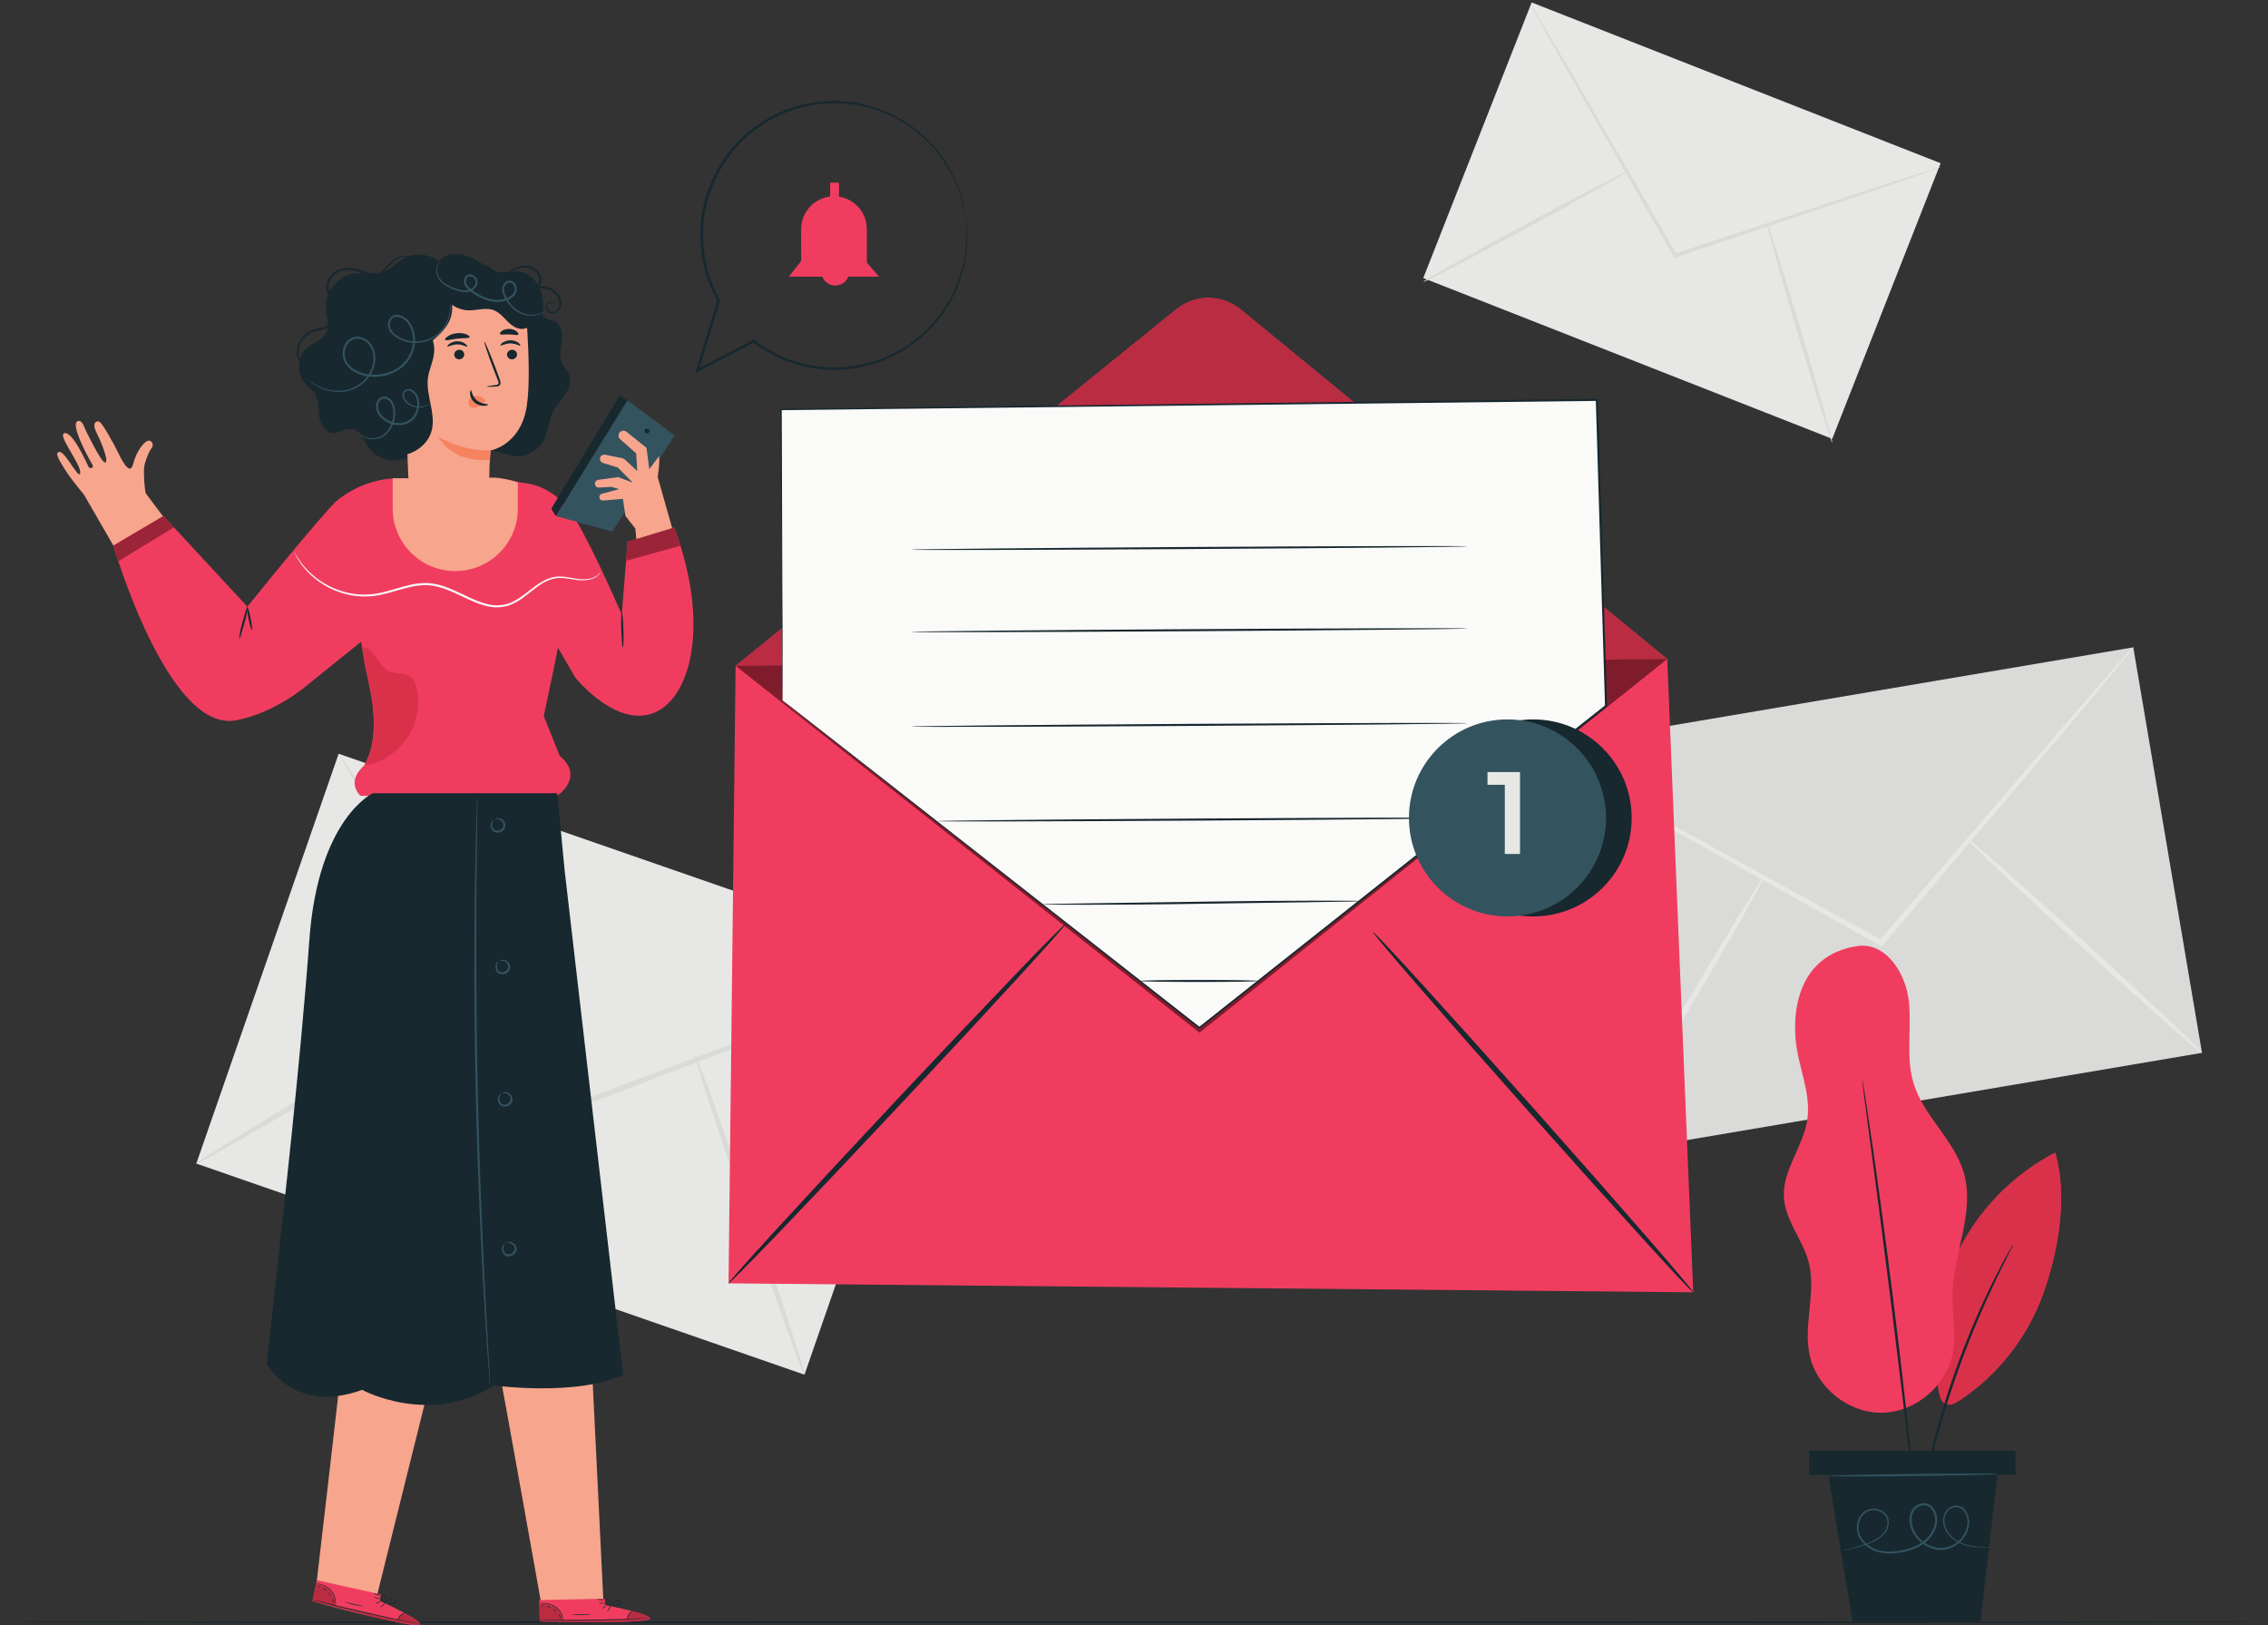 <svg width="829" height="594" viewBox="0 0 829 594" fill="none" xmlns="http://www.w3.org/2000/svg">
<rect x="0" y="0" width="829" height="594" fill="#333333" stroke="none"/>
<g clip-path="url(#clip0)">
<path d="M294.05 502.411L71.757 425.254L123.782 275.475L346.075 352.633L294.05 502.411Z" fill="#E7E8E5"/>
<path d="M346.075 352.633C346.101 352.701 345.15 353.136 343.313 353.906C341.278 354.733 338.594 355.821 335.242 357.179C327.978 360.02 317.836 363.988 305.387 368.859C279.899 378.607 245.01 391.951 206.368 406.731L205.553 407.043L205.086 406.302C204.729 405.738 204.342 405.126 203.955 404.513C181.72 369.053 161.599 336.962 146.888 313.5C139.764 301.949 133.958 292.534 129.801 285.791C127.908 282.636 126.394 280.112 125.247 278.2C124.226 276.452 123.72 275.514 123.782 275.475C123.844 275.436 124.472 276.296 125.611 277.97C126.844 279.828 128.471 282.281 130.504 285.348C134.8 292.001 140.802 301.294 148.165 312.697C163.013 336.071 183.321 368.043 205.763 403.373C206.15 403.986 206.535 404.598 206.892 405.162L205.611 404.733C244.34 390.186 279.307 377.052 304.854 367.454C317.404 362.848 327.629 359.095 334.948 356.408C338.36 355.204 341.091 354.239 343.162 353.507C345.047 352.868 346.049 352.563 346.075 352.633Z" fill="#DADBD8"/>
<path d="M71.756 425.254C71.455 424.746 95.303 410.017 125.015 392.359C154.738 374.696 179.069 360.791 179.371 361.299C179.671 361.804 155.83 376.531 126.107 394.194C96.395 411.854 72.058 425.761 71.756 425.254Z" fill="#DADBD8"/>
<path d="M253.912 385.073C254.47 384.881 263.908 410.996 274.991 443.392C286.076 475.801 294.609 502.22 294.05 502.411C293.491 502.601 284.055 476.492 272.969 444.084C261.888 411.688 253.354 385.263 253.912 385.073Z" fill="#DADBD8"/>
<path d="M804.876 384.785L584.919 422.04L559.796 273.835L779.755 236.581L804.876 384.785Z" fill="#DADBD8"/>
<path d="M779.756 236.579C779.809 236.626 779.217 237.424 778.042 238.9C776.727 240.515 774.994 242.642 772.827 245.302C768.089 250.974 761.47 258.897 753.346 268.623C736.612 288.348 713.708 315.35 688.338 345.256L687.802 345.888L687.076 345.486C686.523 345.178 685.921 344.847 685.322 344.513C650.658 325.183 619.29 307.691 596.354 294.902C585.162 288.549 576.039 283.372 569.508 279.665C566.496 277.905 564.085 276.498 562.259 275.432C560.613 274.445 559.764 273.898 559.797 273.835C559.832 273.776 560.746 274.203 562.457 275.075C564.329 276.058 566.801 277.355 569.889 278.976C576.498 282.545 585.727 287.531 597.05 293.651C620.057 306.305 651.527 323.614 686.302 342.742C686.903 343.076 687.503 343.408 688.058 343.715L686.797 343.943C712.345 314.189 735.412 287.325 752.263 267.699C760.59 258.147 767.374 250.366 772.233 244.794C774.518 242.237 776.347 240.19 777.733 238.637C779.009 237.245 779.704 236.536 779.756 236.579Z" fill="#E7E8E5"/>
<path d="M584.92 422.042C584.437 421.757 597.535 398.642 614.168 370.414C630.808 342.178 644.684 319.526 645.166 319.81C645.647 320.094 632.554 343.206 615.913 371.442C599.279 399.668 585.402 422.326 584.92 422.042Z" fill="#E7E8E5"/>
<path d="M717.966 305.573C718.343 305.16 738.105 322.559 762.101 344.43C786.106 366.307 805.252 384.373 804.876 384.786C804.499 385.198 784.741 367.804 760.737 345.926C736.741 324.056 717.588 305.986 717.966 305.573Z" fill="#E7E8E5"/>
<path d="M669.721 160.376L520.232 101.617L559.853 0.894L709.34 59.654L669.721 160.376Z" fill="#E7E8E5"/>
<path d="M709.34 61.052C709.358 61.1 708.696 61.371 707.422 61.846C706.011 62.352 704.15 63.021 701.826 63.855C696.794 65.591 689.768 68.019 681.14 70.997C663.486 76.943 639.323 85.081 612.558 94.097L611.993 94.286L611.694 93.768C611.468 93.373 611.221 92.945 610.974 92.517C596.786 67.718 583.95 45.277 574.563 28.867C570.023 20.791 566.324 14.209 563.675 9.495C562.47 7.292 561.508 5.528 560.777 4.192C560.129 2.971 559.81 2.318 559.853 2.292C559.898 2.268 560.302 2.873 561.033 4.045C561.822 5.346 562.863 7.065 564.165 9.211C566.913 13.868 570.749 20.373 575.457 28.352C584.938 44.705 597.907 67.073 612.237 91.789C612.484 92.218 612.731 92.647 612.957 93.041L612.097 92.713C638.914 83.859 663.127 75.865 680.815 70.025C689.504 67.229 696.579 64.952 701.647 63.321C704.009 62.593 705.897 62.012 707.331 61.569C708.633 61.184 709.325 61.005 709.34 61.052Z" fill="#DADBD8"/>
<path d="M520.232 103.016C520.04 102.663 536.714 93.275 557.466 82.049C578.227 70.823 595.208 62.009 595.398 62.364C595.589 62.718 578.921 72.104 558.16 83.332C537.407 94.556 520.424 103.37 520.232 103.016Z" fill="#DADBD8"/>
<path d="M645.584 80.635C645.971 80.521 651.687 98.593 658.351 120.997C665.018 143.407 670.106 161.66 669.722 161.776C669.335 161.89 663.619 143.822 656.953 121.411C650.289 99.008 645.197 80.75 645.584 80.635Z" fill="#DADBD8"/>
<path d="M828.095 592.844C828.095 593.052 642.844 593.221 414.376 593.221C185.831 593.221 0.618 593.052 0.618 592.844C0.618 592.636 185.831 592.467 414.376 592.467C642.844 592.467 828.095 592.636 828.095 592.844Z" fill="#17282F"/>
<path d="M41.444 199.4L62.114 192.081L53.244 180.24C53.093 179.463 52.628 176.729 52.608 172.314C52.603 170.949 52.842 169.593 53.293 168.303C53.841 166.742 54.653 164.695 55.447 163.712C56.428 162.497 55.42 160.721 54.048 161.086C52.676 161.449 49.892 164.734 48.66 169.611C47.429 174.489 44.087 167.312 42.823 164.72C41.558 162.126 37.269 154.287 36.164 154.044C34.543 153.688 33.862 155.359 35.186 157.919C36.525 160.511 39.936 168.436 38.534 169.038C37.153 169.631 30.895 156.342 30.895 156.342C30.895 156.342 30.018 153.285 28.375 153.926C25.41 155.082 33.103 168.72 33.866 169.999C34.398 170.889 32.898 171.597 32.379 170.612C31.843 169.596 26.446 157.211 23.416 158.36C21.092 159.241 29.639 169.635 29.331 172.828C29.164 174.554 27.516 171.913 25.692 169.273C24.143 167.032 22.468 164.79 21.465 165.219C20.651 165.565 20.092 165.938 24.151 172.23C25.523 174.359 27.986 177.493 30.664 180.732H30.662L41.444 199.4Z" fill="#F8A58D"/>
<path d="M227.261 224.638C227.261 224.638 217.077 200.844 210.038 189.287C203.414 178.409 194.639 176.641 189.964 176.312C186.43 175.278 184.008 175.094 184.008 175.094L145.76 174.769C145.76 174.769 133.883 174.145 122.935 183.134C121.171 184.583 107.951 199.904 90.419 221.729L59.737 188.587L41.444 199.4C41.444 199.4 61.312 267.969 86.242 263.26C101.012 260.47 112.563 250.189 112.563 250.189L131.974 234.549L132.424 237.141C132.817 240.303 133.801 245.41 134.543 248.509C136.89 258.302 138.195 271.206 133.154 279.754C133.154 279.754 126.236 285.042 131.738 290.861H203.7C203.7 290.861 213.894 283.954 204.588 276.269L198.755 261.672L202.525 243.865L203.937 236.734L210.266 247.585C210.266 247.585 222.805 263.354 235.839 261.415C251.51 259.083 260.593 230.55 246.447 192.826L229.41 198.007L227.261 224.638Z" fill="#F03D5F"/>
<path d="M63.57 192.728L59.736 188.587L63.571 192.728" fill="#8C8F8F"/>
<path d="M43.252 205.122L41.444 199.4L59.737 188.587L63.571 192.728L43.252 205.122Z" fill="#9C2438"/>
<path d="M133.633 278.894L133.616 278.888C134.264 277.618 134.819 276.275 135.261 274.846C135.27 274.82 135.279 274.794 135.287 274.768C134.857 276.215 134.311 277.6 133.633 278.894Z" fill="#C3C5C2"/>
<path d="M133.153 279.754C133.312 279.47 133.466 279.181 133.616 278.888L133.632 278.894C133.479 279.186 133.32 279.471 133.153 279.754Z" fill="#B1B3B1"/>
<path d="M135.861 255.191C135.857 255.171 135.854 255.15 135.85 255.13C135.59 253.739 135.249 251.921 134.88 249.971C135.251 251.646 135.586 253.398 135.861 255.191Z" fill="#C3C5C2"/>
<path d="M133.153 279.754C133.32 279.471 133.479 279.186 133.632 278.894C134.31 277.599 134.856 276.215 135.287 274.768C137.235 268.855 136.908 260.856 135.86 255.191C135.586 253.399 135.251 251.646 134.88 249.971C133.752 243.995 132.378 236.774 132.378 236.774C132.646 236.657 132.912 236.605 133.174 236.605C134.87 236.605 136.427 238.825 137.583 240.322C138.917 242.049 139.949 244.158 141.875 245.185C144.24 246.444 147.336 245.712 149.606 247.134C151.465 248.298 152.256 250.597 152.607 252.763C153.6 258.907 152.014 265.426 148.306 270.427C144.6 275.426 139.322 278.917 133.153 279.754Z" fill="#DA314B"/>
<path d="M87.532 233.439C87.305 233.404 87.669 230.685 88.598 227.48C89.525 224.282 90.217 221.697 90.42 221.729C90.645 221.762 90.282 224.481 89.352 227.688C88.426 230.886 87.733 233.469 87.532 233.439Z" fill="#17282F"/>
<path d="M92.081 230.271C91.87 230.315 91.312 228.433 90.836 226.07C90.36 223.706 90.146 221.756 90.357 221.715C90.569 221.671 91.127 223.552 91.603 225.916C92.079 228.278 92.293 230.229 92.081 230.271Z" fill="#17282F"/>
<path d="M229.323 146.264L203.197 188.587L223.759 194.304L246.567 159.142L229.323 146.264Z" fill="#33535F"/>
<path d="M227.691 182.32L228.584 188.507L232.228 193.195L232.595 197.039L245.703 193.053L240.406 174.357C240.406 174.357 241.256 168.914 240.917 166.703L237.316 171.485L236.323 163.692L228.932 157.753C228.131 157.156 226.995 157.331 226.409 158.142C225.89 158.857 225.974 159.845 226.605 160.465L232.534 165.692L232.918 172.146L228.631 168.155C228.208 167.762 227.685 167.494 227.118 167.38L221.158 166.189C220.257 166.009 219.398 166.644 219.306 167.557C219.232 168.293 219.688 168.979 220.396 169.197L225.815 170.863L231.303 176.398L225.942 174.357L218.652 175.376C217.954 175.474 217.435 176.072 217.435 176.776C217.435 177.587 218.116 178.231 218.926 178.186L223.56 177.929L226.283 178.779L220.012 180.439C219.434 180.592 219.041 181.129 219.072 181.725C219.106 182.439 219.727 182.982 220.44 182.923L227.691 182.32Z" fill="#F8A58D"/>
<path d="M228.851 204.939L229.41 198.007L232.596 197.037V197.039L245.704 193.053L246.447 192.826L248.728 199.459L228.851 204.939Z" fill="#9C2438"/>
<path d="M232.596 197.039V197.037L245.703 193.053L232.596 197.039Z" fill="#996152"/>
<path d="M203.198 188.587C203.198 188.587 201.442 186.202 201.578 185.798C201.714 185.391 226.443 144.706 226.443 144.706L229.323 146.264L203.198 188.587Z" fill="#17282F"/>
<path d="M235.866 156.901C236.307 156.459 237.197 156.684 237.374 157.283C237.553 157.88 236.931 158.554 236.32 158.427C235.71 158.299 235.412 157.432 235.815 156.955" fill="#17282F"/>
<path d="M219.503 209.124C219.503 209.124 219.336 209.541 218.748 210.14C218.168 210.735 217.091 211.448 215.534 211.81C213.988 212.204 211.996 212.181 209.797 211.805C207.607 211.498 205.08 210.866 202.395 211.473C199.705 212.062 197.131 213.784 194.576 215.825C191.994 217.808 189.27 220.255 185.597 221.411C183.768 221.929 181.792 222.104 179.818 221.865C177.849 221.603 175.92 220.997 174.027 220.258C170.24 218.77 166.607 216.679 162.631 215.234C160.641 214.522 158.611 214.037 156.58 213.891C154.546 213.764 152.526 213.992 150.576 214.397C146.666 215.206 143.002 216.568 139.344 217.342C131.964 219 124.986 217.301 120.039 214.673C115.013 212.031 111.815 208.586 109.991 206.046C108.181 203.462 107.587 201.81 107.587 201.81C107.68 201.759 108.371 203.367 110.236 205.865C112.114 208.322 115.326 211.65 120.292 214.181C125.188 216.701 132.003 218.293 139.19 216.639C142.779 215.861 146.432 214.484 150.422 213.647C152.41 213.227 154.502 212.985 156.628 213.114C158.751 213.263 160.861 213.768 162.895 214.498C166.959 215.978 170.596 218.079 174.309 219.545C176.164 220.276 178.034 220.866 179.913 221.124C181.796 221.359 183.657 221.199 185.391 220.72C188.862 219.656 191.57 217.29 194.179 215.312C196.76 213.288 199.44 211.517 202.278 210.932C205.135 210.333 207.704 211.035 209.868 211.372C212.046 211.787 213.954 211.849 215.468 211.514C216.985 211.207 218.041 210.566 218.64 210.025C219.245 209.48 219.467 209.098 219.503 209.124Z" fill="#FAFAF9"/>
<path d="M227.68 236.614C227.463 236.621 227.199 233.755 227.089 230.214C226.98 226.671 227.065 223.796 227.28 223.789C227.497 223.781 227.761 226.648 227.872 230.189C227.982 233.731 227.896 236.608 227.68 236.614Z" fill="#17282F"/>
<path d="M182.646 501.973C183.28 504.477 198.003 587.015 198.003 587.015L220.56 585.328L216.438 501.048L182.646 501.973Z" fill="#F8A58D"/>
<path d="M221.246 586.637L221.175 584.264L197.136 584.763L197.28 592.587L198.766 592.647C205.377 592.866 232.4 593.317 236.786 591.991C241.677 590.51 221.246 586.637 221.246 586.637Z" fill="#F03D5F"/>
<path d="M197.162 586.212L197.159 586.053L197.162 586.212Z" fill="#A7A9A8"/>
<path d="M197.296 592.27L197.162 586.212L197.159 586.054C197.413 586.029 197.667 586.018 197.92 586.018C199.672 586.018 201.367 586.58 202.789 587.565C204.344 588.642 205.464 590.246 205.896 592.001L197.306 592.089L197.296 592.27Z" fill="#BA2C42"/>
<path d="M212.739 592.954C206.922 592.954 201.269 592.84 197.278 592.587L198.764 592.647C201.84 592.748 209.338 592.9 216.916 592.9C218.048 592.9 219.181 592.897 220.301 592.89C217.833 592.932 215.271 592.954 212.739 592.954Z" fill="#0F191D"/>
<path d="M236.578 592.049C236.652 592.03 236.721 592.011 236.786 591.991C237.466 591.784 237.657 591.534 237.48 591.251C237.628 591.424 237.662 591.59 237.543 591.743C237.459 591.851 237.124 591.954 236.578 592.049ZM232.963 589.331C232.41 589.171 231.83 589.014 231.235 588.858C231.236 588.858 231.236 588.858 231.236 588.858C231.236 588.858 231.981 589.042 232.963 589.331Z" fill="#A7A9A8"/>
<path d="M216.916 592.9C209.338 592.9 201.84 592.748 198.764 592.648L197.278 592.587L197.294 592.27L205.951 592.251C205.933 592.167 205.915 592.085 205.894 592.001L229.183 591.761C229.183 591.761 229.841 588.94 231.233 588.858C231.828 589.014 232.408 589.171 232.961 589.331C234.603 589.812 236.903 590.58 237.479 591.251C237.655 591.534 237.464 591.784 236.784 591.991C236.719 592.011 236.65 592.03 236.576 592.049C234.171 592.47 227.651 592.768 220.301 592.89C219.181 592.897 218.048 592.9 216.916 592.9Z" fill="#BA2C42"/>
<path d="M197.296 592.27L197.306 592.089L205.896 592.001C205.916 592.085 205.935 592.167 205.952 592.251L197.296 592.27Z" fill="#7A1A2B"/>
<path d="M196.93 592.083C196.928 592.092 197.071 592.104 197.343 592.117C197.698 592.131 198.086 592.145 198.525 592.161C199.707 592.188 201.163 592.219 202.878 592.256C206.555 592.313 211.635 592.327 217.246 592.229C222.856 592.131 227.934 591.938 231.605 591.753C233.317 591.657 234.77 591.574 235.951 591.506C236.388 591.474 236.776 591.446 237.132 591.421C237.402 591.398 237.542 591.381 237.542 591.371C237.54 591.363 237.399 591.362 237.129 591.366C236.774 591.376 236.384 591.388 235.945 591.402C234.762 591.446 233.31 591.499 231.595 591.562C227.924 591.698 222.849 591.86 217.24 591.961C211.633 592.057 206.555 592.073 202.879 592.066C201.164 592.062 199.71 592.059 198.526 592.056C198.088 592.059 197.698 592.06 197.343 592.063C197.073 592.068 196.93 592.075 196.93 592.083Z" fill="#17282F"/>
<path d="M229.186 592.106C229.274 592.116 229.32 591.15 229.954 590.164C230.571 589.165 231.454 588.657 231.404 588.588C231.385 588.521 230.369 588.96 229.704 590.027C229.029 591.086 229.114 592.125 229.186 592.106Z" fill="#17282F"/>
<path d="M222.049 588.905C222.118 588.944 222.447 588.556 222.785 588.04C223.122 587.521 223.34 587.071 223.272 587.032C223.204 586.993 222.875 587.382 222.537 587.9C222.199 588.418 221.98 588.868 222.049 588.905Z" fill="#17282F"/>
<path d="M220.091 587.991C220.146 588.044 220.518 587.803 220.922 587.451C221.327 587.1 221.611 586.769 221.556 586.717C221.501 586.661 221.129 586.903 220.725 587.255C220.32 587.606 220.036 587.936 220.091 587.991Z" fill="#17282F"/>
<path d="M218.818 585.912C218.818 585.987 219.379 586.044 220.07 586.038C220.761 586.032 221.32 585.967 221.318 585.893C221.318 585.818 220.758 585.764 220.067 585.768C219.377 585.774 218.818 585.838 218.818 585.912Z" fill="#17282F"/>
<path d="M218.365 584.441C218.339 584.507 218.954 584.752 219.766 584.791C220.579 584.834 221.219 584.655 221.2 584.586C221.186 584.511 220.553 584.565 219.782 584.521C219.01 584.485 218.388 584.365 218.365 584.441Z" fill="#17282F"/>
<path d="M222.818 586.951C222.816 586.98 223.407 587.038 224.354 586.915C224.828 586.853 225.385 586.739 225.984 586.55C226.281 586.443 226.593 586.366 226.914 586.173C227.064 586.077 227.23 585.941 227.285 585.722C227.343 585.506 227.214 585.269 227.038 585.155C225.552 584.473 224.097 585.269 223.569 585.984C223.276 586.351 223.146 586.704 223.088 586.948C223.032 587.194 223.039 587.333 223.056 587.335C223.111 587.353 223.148 586.771 223.729 586.103C224.016 585.776 224.455 585.455 225.025 585.286C225.565 585.126 226.338 585.071 226.862 585.368C227.109 585.532 227.021 585.8 226.752 585.957C226.502 586.113 226.176 586.209 225.894 586.315C225.317 586.511 224.777 586.642 224.319 586.727C223.403 586.895 222.816 586.908 222.818 586.951Z" fill="#17282F"/>
<path d="M223.218 587.015C223.241 587.031 223.459 586.661 223.374 586.019C223.329 585.704 223.196 585.332 222.93 584.983C222.652 584.671 222.292 584.24 221.634 584.277C221.279 584.326 221.113 584.706 221.173 584.946C221.208 585.195 221.334 585.408 221.449 585.58C221.686 585.933 221.952 586.217 222.196 586.432C222.688 586.861 223.072 587.021 223.089 586.993C223.115 586.959 222.776 586.742 222.341 586.299C222.126 586.077 221.891 585.792 221.679 585.452C221.461 585.155 221.305 584.615 221.689 584.543C222.073 584.501 222.474 584.85 222.715 585.13C222.964 585.434 223.107 585.766 223.172 586.052C223.301 586.631 223.167 587.005 223.218 587.015Z" fill="#17282F"/>
<path d="M197.282 585.989C197.288 586.038 197.966 585.915 199.05 586.015C200.124 586.106 201.623 586.487 202.941 587.421C204.258 588.359 205.046 589.604 205.423 590.544C205.808 591.49 205.859 592.131 205.912 592.124C205.93 592.122 205.935 591.962 205.904 591.673C205.872 591.387 205.788 590.974 205.615 590.479C205.28 589.499 204.49 588.184 203.117 587.207C201.743 586.233 200.172 585.867 199.065 585.825C198.508 585.797 198.057 585.833 197.75 585.879C197.443 585.925 197.279 585.972 197.282 585.989Z" fill="#17282F"/>
<path d="M208.915 590.027C208.905 590.098 210.47 590.305 212.415 590.285C214.361 590.269 215.92 590.031 215.91 589.961C215.9 589.882 214.339 589.999 212.412 590.015C210.486 590.037 208.922 589.949 208.915 590.027Z" fill="#17282F"/>
<path d="M204.225 590.106C204.168 590.161 204.36 590.411 204.527 590.742C204.699 591.069 204.787 591.366 204.869 591.359C204.947 591.358 204.985 591.005 204.788 590.626C204.593 590.243 204.274 590.05 204.225 590.106Z" fill="#17282F"/>
<path d="M202.41 588.093C202.355 588.147 202.516 588.374 202.767 588.604C203.021 588.833 203.271 588.975 203.327 588.921C203.382 588.868 203.223 588.64 202.969 588.41C202.718 588.183 202.466 588.04 202.41 588.093Z" fill="#17282F"/>
<path d="M199.86 587.206C199.879 587.281 200.197 587.272 200.55 587.38C200.907 587.481 201.162 587.658 201.223 587.607C201.287 587.565 201.079 587.251 200.638 587.123C200.199 586.992 199.834 587.136 199.86 587.206Z" fill="#17282F"/>
<path d="M198.049 586.797C198.022 586.866 198.162 586.979 198.363 587.047C198.562 587.114 198.747 587.113 198.774 587.042C198.802 586.973 198.661 586.861 198.461 586.794C198.262 586.727 198.077 586.728 198.049 586.797Z" fill="#17282F"/>
<path d="M125.257 495.085C125.142 497.664 115.759 578.047 115.759 578.047L137.845 582.934L158.21 501.046L125.257 495.085Z" fill="#F8A58D"/>
<path d="M138.842 585.076L139.339 582.756L115.87 577.521L114.148 585.155L115.578 585.566C121.947 587.35 148.084 594.221 152.661 593.975C157.765 593.703 138.842 585.076 138.842 585.076Z" fill="#F03D5F"/>
<path d="M122.658 586.635L114.294 584.677L114.242 584.847L115.588 578.779C117.593 579.076 119.385 580.105 120.697 581.587C121.95 583.001 122.656 584.827 122.658 586.635Z" fill="#BA2C42"/>
<path d="M152.912 594C152.778 594 152.621 593.994 152.443 593.983C152.52 593.981 152.593 593.98 152.661 593.975C153.37 593.938 153.615 593.737 153.511 593.423C153.614 593.625 153.608 593.795 153.455 593.915C153.383 593.972 153.197 594 152.912 594ZM136.431 590.925C128.496 589.121 119.623 586.867 114.148 585.155L115.578 585.566C118.983 586.52 128.04 588.929 136.431 590.925ZM149.576 590.479C149.078 590.194 148.554 589.903 148.015 589.613C148.017 589.613 148.017 589.613 148.017 589.613C148.017 589.613 148.694 589.968 149.576 590.479Z" fill="#A7A9A8"/>
<path d="M152.443 593.982C150.003 593.818 143.6 592.555 136.431 590.925C128.04 588.928 118.983 586.519 115.578 585.566L114.148 585.155L114.241 584.847L114.24 584.85L122.653 586.89C122.656 586.805 122.657 586.72 122.657 586.635L145.333 591.945C145.333 591.945 146.527 589.595 147.826 589.595C147.89 589.595 147.952 589.601 148.015 589.613C148.554 589.903 149.078 590.194 149.576 590.479C151.056 591.336 153.112 592.632 153.511 593.423C153.615 593.737 153.37 593.938 152.661 593.975C152.593 593.98 152.52 593.981 152.443 593.982Z" fill="#BA2C42"/>
<path d="M122.653 586.891L114.24 584.85L114.241 584.847L114.293 584.677L122.657 586.635C122.657 586.72 122.656 586.805 122.653 586.891Z" fill="#7A1A2B"/>
<path d="M113.928 584.58C113.926 584.59 114.061 584.635 114.321 584.712C114.663 584.811 115.037 584.916 115.459 585.037C116.602 585.344 118.007 585.72 119.665 586.165C123.223 587.094 128.154 588.317 133.625 589.558C139.1 590.797 144.076 591.818 147.685 592.512C149.373 592.825 150.804 593.091 151.966 593.306C152.399 593.379 152.783 593.444 153.132 593.503C153.399 593.546 153.541 593.564 153.542 593.554C153.544 593.546 153.407 593.51 153.142 593.45C152.794 593.376 152.413 593.294 151.985 593.203C150.827 592.965 149.402 592.672 147.721 592.326C144.122 591.583 139.154 590.532 133.684 589.295C128.216 588.055 123.281 586.862 119.712 585.98C118.046 585.569 116.635 585.22 115.486 584.935C115.059 584.833 114.681 584.743 114.335 584.66C114.071 584.599 113.931 584.573 113.928 584.58Z" fill="#17282F"/>
<path d="M145.251 592.279C145.335 592.31 145.611 591.382 146.461 590.575C147.297 589.753 148.278 589.469 148.243 589.389C148.241 589.321 147.15 589.505 146.251 590.384C145.341 591.251 145.178 592.279 145.251 592.279Z" fill="#17282F"/>
<path d="M139.084 587.472C139.141 587.526 139.553 587.228 140.004 586.805C140.455 586.383 140.775 585.998 140.718 585.944C140.66 585.891 140.248 586.189 139.797 586.612C139.345 587.034 139.026 587.419 139.084 587.472Z" fill="#17282F"/>
<path d="M137.399 586.117C137.44 586.182 137.859 586.036 138.335 585.791C138.812 585.546 139.166 585.295 139.126 585.228C139.085 585.162 138.667 585.308 138.19 585.553C137.713 585.798 137.359 586.051 137.399 586.117Z" fill="#17282F"/>
<path d="M136.659 583.795C136.641 583.869 137.172 584.056 137.844 584.215C138.517 584.375 139.075 584.446 139.092 584.372C139.109 584.3 138.578 584.112 137.906 583.954C137.234 583.794 136.674 583.724 136.659 583.795Z" fill="#17282F"/>
<path d="M136.569 582.258C136.528 582.317 137.067 582.701 137.847 582.934C138.625 583.169 139.29 583.147 139.29 583.075C139.293 582.998 138.665 582.9 137.926 582.675C137.185 582.456 136.61 582.192 136.569 582.258Z" fill="#17282F"/>
<path d="M140.295 585.758C140.288 585.785 140.849 585.982 141.798 586.087C142.272 586.139 142.841 586.16 143.468 586.12C143.782 586.088 144.104 586.085 144.46 585.975C144.629 585.916 144.822 585.825 144.927 585.626C145.036 585.43 144.967 585.169 144.823 585.018C143.543 584.001 141.94 584.429 141.255 584.997C140.884 585.283 140.674 585.598 140.559 585.818C140.447 586.044 140.421 586.181 140.436 586.188C140.486 586.217 140.66 585.66 141.385 585.15C141.741 584.9 142.243 584.694 142.838 584.665C143.4 584.638 144.163 584.769 144.601 585.182C144.803 585.4 144.652 585.639 144.354 585.726C144.075 585.82 143.735 585.837 143.437 585.872C142.829 585.925 142.274 585.924 141.809 585.898C140.877 585.841 140.305 585.714 140.295 585.758Z" fill="#17282F"/>
<path d="M140.669 585.913C140.687 585.934 140.988 585.628 141.058 584.984C141.089 584.668 141.048 584.274 140.873 583.872C140.677 583.502 140.432 582.998 139.782 582.879C139.425 582.841 139.173 583.171 139.177 583.418C139.15 583.669 139.221 583.906 139.293 584.099C139.44 584.5 139.629 584.837 139.815 585.104C140.191 585.638 140.526 585.886 140.548 585.863C140.582 585.836 140.305 585.544 139.989 585.009C139.832 584.743 139.671 584.411 139.547 584.03C139.406 583.688 139.382 583.128 139.773 583.148C140.156 583.199 140.463 583.633 140.63 583.965C140.799 584.32 140.858 584.675 140.853 584.969C140.842 585.562 140.622 585.893 140.669 585.913Z" fill="#17282F"/>
<path d="M115.722 578.746C115.717 578.796 116.404 578.838 117.434 579.191C118.455 579.535 119.821 580.262 120.877 581.485C121.933 582.709 122.402 584.104 122.544 585.107C122.694 586.119 122.59 586.752 122.644 586.758C122.661 586.761 122.705 586.606 122.742 586.319C122.78 586.032 122.798 585.611 122.748 585.091C122.655 584.058 122.2 582.593 121.1 581.318C119.997 580.044 118.558 579.317 117.494 579.009C116.959 578.852 116.512 578.777 116.203 578.749C115.894 578.723 115.723 578.73 115.722 578.746Z" fill="#17282F"/>
<path d="M126.06 585.436C126.036 585.501 127.506 586.078 129.399 586.52C131.292 586.969 132.864 587.106 132.87 587.036C132.879 586.959 131.336 586.7 129.46 586.259C127.585 585.82 126.086 585.361 126.06 585.436Z" fill="#17282F"/>
<path d="M121.485 584.396C121.417 584.437 121.543 584.725 121.626 585.086C121.715 585.446 121.731 585.754 121.813 585.768C121.889 585.784 122.009 585.452 121.908 585.035C121.81 584.619 121.547 584.355 121.485 584.396Z" fill="#17282F"/>
<path d="M120.203 582.01C120.135 582.049 120.236 582.308 120.427 582.59C120.618 582.875 120.828 583.072 120.894 583.034C120.961 582.994 120.86 582.735 120.67 582.452C120.478 582.17 120.269 581.972 120.203 582.01Z" fill="#17282F"/>
<path d="M117.939 580.541C117.939 580.617 118.25 580.685 118.568 580.875C118.89 581.059 119.095 581.292 119.167 581.255C119.239 581.229 119.111 580.875 118.713 580.646C118.318 580.415 117.93 580.468 117.939 580.541Z" fill="#17282F"/>
<path d="M116.276 579.714C116.233 579.774 116.342 579.917 116.521 580.03C116.699 580.143 116.878 580.186 116.922 580.125C116.965 580.065 116.856 579.921 116.677 579.809C116.499 579.695 116.32 579.651 116.276 579.714Z" fill="#17282F"/>
<path d="M141.178 98.94C140.887 99.075 140.587 99.16 140.289 99.258C140.734 98.873 141.131 98.46 141.493 98.056C142.786 96.565 143.9 95.201 145.281 94.56C146.528 93.943 147.76 93.777 148.779 93.8C148.161 94.044 147.56 94.332 146.997 94.693C144.97 95.99 143.366 97.936 141.178 98.94ZM129.296 99.943C125.435 100.564 122.104 103.293 120.372 106.776C120.231 106.115 120.14 105.455 120.146 104.803C120.138 103.427 120.631 102.128 121.51 101.136C123.274 99.086 126.089 98.447 128.553 98.76C129.922 98.88 131.185 99.322 132.438 99.757C131.38 99.747 130.327 99.778 129.296 99.943ZM113.126 126.495C112.601 126.383 112.313 126.456 112.313 126.456C112.311 126.495 112.554 126.498 112.961 126.617C112.812 126.723 112.659 126.826 112.517 126.941C111.159 128.044 110.223 129.571 109.721 131.238C108.964 129.914 108.973 128.012 109.576 126.329C110.305 124.258 111.991 122.301 114.304 121.418C115.464 120.979 116.78 120.799 118.123 120.391C118.676 120.236 119.24 119.982 119.771 119.66C119.686 120.435 119.485 121.186 119.09 121.893C117.851 124.113 115.223 125.022 113.126 126.495ZM208.122 137.145C207.523 135.432 206.07 134.137 205.366 132.463C204.31 129.959 205.086 127.116 205.373 124.413C205.66 121.71 205.096 118.429 202.617 117.312C201.596 116.853 200.392 116.848 199.442 116.256C197.513 115.057 197.614 112.304 197.438 110.04C197.323 108.565 196.936 107.082 196.303 105.736C196.436 105.696 196.57 105.653 196.71 105.609C199.813 104.808 203.141 106.692 204.091 109.264C204.593 110.528 204.553 111.964 203.84 112.888C203.145 113.828 201.885 114.222 201.036 113.789C200.178 113.352 199.773 112.304 200.012 111.596C200.227 110.835 201.043 110.635 201.589 110.711C202.166 110.779 202.543 111.082 202.708 111.333C202.874 111.592 202.888 111.772 202.93 111.765C202.944 111.768 202.996 111.579 202.859 111.249C202.722 110.929 202.312 110.516 201.645 110.381C201.316 110.314 200.925 110.31 200.523 110.46C200.118 110.593 199.728 110.962 199.559 111.439C199.205 112.398 199.638 113.688 200.754 114.326C201.928 114.96 203.516 114.461 204.403 113.323C205.343 112.15 205.381 110.431 204.831 108.981C203.827 106.21 200.571 104.208 197.237 104.667C197.955 103.504 198.059 102.043 197.679 100.832C197.162 99.15 195.761 98.021 194.349 97.492C192.918 96.937 191.402 96.947 190.117 97.262C188.819 97.568 187.712 98.135 186.783 98.737C185.848 99.347 185.126 100.017 184.423 100.466C183.726 100.928 183.053 101.17 182.475 101.215C181.299 101.322 180.76 100.778 180.727 100.854C180.675 100.851 181.176 101.547 182.491 101.545C183.126 101.551 183.909 101.323 184.671 100.87C185.444 100.43 186.199 99.788 187.103 99.245C188.864 98.178 191.489 97.196 194.064 98.223C195.304 98.71 196.477 99.711 196.877 101.075C197.282 102.378 196.959 104.007 195.882 104.927C195.118 103.609 194.087 102.476 192.756 101.726C189.872 100.098 185.605 100.89 184.14 103.862L160.451 95.732C157.545 93.165 153.256 92.406 149.57 93.544C149.408 93.517 149.251 93.485 149.073 93.466C147.966 93.352 146.543 93.453 145.073 94.129C143.56 94.778 142.332 96.22 141.045 97.646C140.386 98.353 139.663 99.062 138.773 99.529C138.628 99.604 138.473 99.658 138.32 99.715C137.288 99.844 136.226 99.85 135.155 99.825C133.162 99.369 131.101 98.225 128.643 97.975C127.317 97.815 125.907 97.868 124.537 98.269C123.167 98.678 121.869 99.453 120.875 100.583C119.87 101.697 119.278 103.248 119.292 104.795C119.282 105.92 119.508 107.009 119.81 108.069C119.29 109.496 119.032 111.013 119.112 112.541C119.217 114.546 119.795 116.644 119.817 118.62C119.257 119.067 118.592 119.398 117.879 119.608C116.629 120.001 115.289 120.192 114.022 120.679C111.464 121.684 109.67 123.833 108.904 126.096C108.213 128.142 108.265 130.51 109.544 132.059C108.989 134.711 109.482 137.599 111.214 139.698C112.37 141.098 113.945 142.141 114.927 143.668C116.483 146.085 116.262 149.181 116.654 152.03C117.046 154.877 118.698 158.094 121.568 158.282C123.881 158.433 125.958 156.492 128.268 156.681C131.509 156.947 132.835 160.828 134.708 163.484C137.077 166.841 141.386 168.718 145.46 168.163C148.405 167.762 151.323 166.205 154.204 166.937C157.828 167.857 160.005 172.102 163.706 172.633C166.46 173.027 169.01 171.197 171.056 169.309C173.1 167.422 175.179 165.27 177.918 164.778C181.215 164.186 184.388 166.179 187.706 166.634C191.99 167.222 196.526 164.948 198.615 161.162C200.438 157.859 200.432 153.805 202.136 150.438C203.278 148.184 205.119 146.368 206.536 144.277C207.953 142.183 208.956 139.53 208.122 137.145Z" fill="#17282F"/>
<path d="M192.531 148.523C193.661 141.412 193.303 129.754 192.702 120.225C192.162 111.646 184.593 105.243 176.043 106.148L151.229 108.771C148.631 109.046 146.675 111.261 146.727 113.872L149.284 174.811C145.849 174.821 143.545 174.825 143.545 174.825V185.861C143.545 198.486 153.784 208.72 166.414 208.72C179.043 208.72 189.282 198.486 189.282 185.861V176.312C189.282 176.312 183.337 174.372 179.728 174.567C179.524 174.578 179.215 174.588 178.838 174.598C178.864 169.01 179.297 164.64 179.297 164.64C179.297 164.64 190.26 162.822 192.531 148.523Z" fill="#F8A58D"/>
<path d="M188.987 129.478C189.022 130.448 188.231 131.275 187.219 131.329C186.211 131.384 185.362 130.645 185.329 129.676C185.294 128.708 186.087 127.879 187.094 127.825C188.106 127.77 188.954 128.512 188.987 129.478Z" fill="#17282F"/>
<path d="M190.173 126.289C189.945 126.529 188.556 125.5 186.581 125.505C184.61 125.482 183.161 126.497 182.947 126.256C182.842 126.149 183.074 125.718 183.704 125.257C184.325 124.8 185.384 124.357 186.614 124.361C187.843 124.368 188.878 124.821 189.471 125.283C190.079 125.749 190.284 126.181 190.173 126.289Z" fill="#17282F"/>
<path d="M169.69 129.478C169.725 130.448 168.932 131.275 167.922 131.329C166.912 131.384 166.065 130.645 166.03 129.676C165.997 128.708 166.788 127.879 167.797 127.825C168.808 127.77 169.655 128.512 169.69 129.478Z" fill="#17282F"/>
<path d="M170.769 126.657C170.542 126.897 169.151 125.868 167.177 125.873C165.206 125.85 163.757 126.866 163.543 126.624C163.438 126.517 163.667 126.085 164.3 125.627C164.92 125.169 165.98 124.724 167.21 124.729C168.439 124.736 169.474 125.188 170.069 125.651C170.674 126.117 170.88 126.55 170.769 126.657Z" fill="#17282F"/>
<path d="M177.933 141.291C177.925 141.178 179.152 140.966 181.14 140.712C181.644 140.66 182.121 140.561 182.207 140.217C182.325 139.852 182.114 139.309 181.869 138.724C181.395 137.504 180.899 136.225 180.379 134.886C178.309 129.424 176.81 124.931 177.031 124.85C177.252 124.768 179.108 129.131 181.179 134.593C181.677 135.941 182.153 137.224 182.607 138.452C182.797 139.025 183.125 139.675 182.868 140.431C182.732 140.807 182.363 141.08 182.039 141.167C181.716 141.266 181.433 141.272 181.183 141.287C179.182 141.393 177.942 141.402 177.933 141.291Z" fill="#17282F"/>
<path d="M179.297 164.64C179.297 164.64 169.675 165.261 160.142 159.533C160.142 159.533 164.791 169.355 179.105 168.017L179.297 164.64Z" fill="#F68260"/>
<path d="M177.099 146.046C176.389 145.108 175.146 144.593 173.912 144.726C173.054 144.818 172.189 145.231 171.668 145.928C171.147 146.625 171.038 147.615 171.512 148.28C172.045 149.029 173.158 149.203 174.099 148.934C175.042 148.667 175.852 148.047 176.623 147.429C176.835 147.257 177.053 147.08 177.187 146.846C177.319 146.612 177.348 146.305 177.183 146.111" fill="#F68260"/>
<path d="M172.124 142.656C172.446 142.637 172.45 144.779 174.283 146.299C176.114 147.824 178.398 147.583 178.415 147.884C178.444 148.018 177.906 148.299 176.943 148.325C175.996 148.358 174.616 148.054 173.494 147.124C172.375 146.192 171.894 144.948 171.82 144.069C171.738 143.174 171.978 142.643 172.124 142.656Z" fill="#17282F"/>
<path d="M171.658 123.202C171.463 123.739 169.493 123.485 167.177 123.764C164.855 123.996 162.989 124.673 162.681 124.194C162.544 123.963 162.869 123.458 163.625 122.938C164.373 122.42 165.567 121.926 166.957 121.772C168.348 121.62 169.621 121.84 170.464 122.183C171.314 122.527 171.742 122.948 171.658 123.202Z" fill="#17282F"/>
<path d="M189.447 122.257C189.1 122.706 187.74 122.239 186.104 122.218C184.47 122.14 183.086 122.519 182.766 122.05C182.626 121.822 182.844 121.373 183.449 120.949C184.046 120.526 185.042 120.181 186.166 120.216C187.29 120.252 188.263 120.658 188.832 121.117C189.41 121.577 189.6 122.039 189.447 122.257Z" fill="#17282F"/>
<path d="M198.027 107.462C197.05 103.655 194.16 100.122 190.293 99.408C187.771 98.94 185.178 99.686 182.619 99.522C180.508 99.386 179.74 97.705 177.73 97.045C174.378 95.946 171.805 92.225 164.572 93.003C162.642 93.211 160.157 95.445 158.387 97.994C155.615 96.799 151.963 98.083 149.964 98.958C145.827 100.767 143.237 105.423 142.421 110.157C141.606 114.889 142.273 119.754 142.941 124.514C143.245 126.687 143.55 128.862 143.856 131.036C144.057 132.476 144.298 133.962 145.008 135.192L141.715 165.799C148.259 168.237 156.451 163.737 157.903 156.908C159.181 150.893 155.832 144.759 156.362 138.633C156.678 134.986 158.739 131.584 158.726 127.924C158.723 126.791 158.543 125.586 158.217 124.362V124.361C164.036 119.643 165.519 115.843 165.275 111.423C167.067 112.639 169.162 113.4 171.332 113.427C174.397 113.466 177.58 112.278 180.447 113.359C182.513 114.137 183.976 115.944 185.546 117.496C187.116 119.046 189.154 120.479 191.34 120.171C192.395 120.024 193.347 119.483 194.346 119.115C195.345 118.748 196.52 118.569 197.434 119.116C198.39 115.303 199.003 111.271 198.027 107.462Z" fill="#17282F"/>
<path d="M112.508 138.79C112.571 138.687 113.997 140.133 117.254 141.503C118.875 142.161 120.977 142.785 123.468 142.816C125.933 142.852 128.838 142.275 131.369 140.436C133.868 138.653 136.109 135.696 136.482 132.063C136.668 130.278 136.376 128.34 135.407 126.702C134.475 125.066 132.691 123.837 130.716 123.785C129.739 123.755 128.769 124.075 127.99 124.681C127.212 125.296 126.656 126.195 126.322 127.171C125.676 129.152 125.992 131.468 127.417 133.14C128.773 134.854 130.875 135.941 133.081 136.504C135.304 137.055 137.701 137.078 140.014 136.619C142.328 136.155 144.519 135.189 146.323 133.778C148.129 132.363 149.49 130.481 150.232 128.396C150.997 126.319 151.159 124.068 150.748 121.99C150.541 120.952 150.193 119.949 149.679 119.051C149.173 118.143 148.558 117.341 147.738 116.765C146.945 116.178 146.004 115.779 145.085 115.771C144.171 115.748 143.312 116.238 142.882 117.013C142.447 117.783 142.369 118.75 142.6 119.598C142.83 120.454 143.364 121.212 143.999 121.829C146.678 124.281 150.329 125.032 153.375 124.709C156.482 124.401 159.084 122.957 160.793 121.183C162.528 119.406 163.461 117.403 163.961 115.736C164.895 112.323 164.275 110.314 164.41 110.324C164.41 110.324 164.567 110.798 164.638 111.734C164.71 112.667 164.704 114.076 164.255 115.817C163.787 117.536 162.875 119.615 161.108 121.487C159.368 123.355 156.668 124.903 153.436 125.257C150.257 125.621 146.456 124.909 143.548 122.297C142.85 121.624 142.237 120.786 141.955 119.773C141.679 118.773 141.748 117.643 142.285 116.67C142.813 115.689 143.948 115.039 145.085 115.067C146.219 115.075 147.276 115.537 148.163 116.184C149.073 116.814 149.783 117.731 150.32 118.693C150.878 119.657 151.254 120.733 151.48 121.842C151.927 124.062 151.76 126.448 150.954 128.654C150.173 130.871 148.712 132.893 146.805 134.388C144.896 135.886 142.593 136.899 140.168 137.386C137.741 137.866 135.243 137.845 132.891 137.259C130.565 136.661 128.314 135.509 126.818 133.617C126.062 132.7 125.536 131.569 125.339 130.399C125.15 129.229 125.262 128.038 125.612 126.937C125.989 125.847 126.62 124.823 127.535 124.105C128.45 123.392 129.613 123.023 130.734 123.065C132.998 123.133 134.984 124.55 136 126.352C137.049 128.158 137.337 130.227 137.128 132.131C136.694 136 134.309 139.057 131.688 140.888C129.025 142.777 125.987 143.336 123.458 143.254C120.897 143.179 118.765 142.496 117.135 141.784C115.496 141.066 114.339 140.282 113.594 139.716C113.212 139.445 112.95 139.2 112.767 139.045C112.587 138.887 112.5 138.8 112.508 138.79Z" fill="#33535F"/>
<path d="M198.861 113.922C198.872 113.937 198.655 114.134 198.173 114.406C197.693 114.679 196.938 115.021 195.899 115.236C194.865 115.43 193.541 115.504 192.063 115.169C190.589 114.843 188.986 114.074 187.553 112.823C186.116 111.576 184.847 109.867 183.997 107.784C183.598 106.75 183.32 105.452 183.88 104.233C184.15 103.65 184.595 103.111 185.224 102.794C185.845 102.466 186.663 102.475 187.296 102.82C188.54 103.501 189.232 105.065 188.784 106.485C188.364 107.882 187.206 108.88 185.959 109.496C183.411 110.75 180.311 110.581 177.6 109.617C176.228 109.138 174.943 108.494 173.748 107.76C172.573 106.993 171.402 106.263 170.466 105.152C169.534 104.083 169.16 102.293 170.143 101.05C170.616 100.434 171.49 100.161 172.209 100.319C172.932 100.47 173.54 100.882 173.973 101.426C174.411 101.96 174.633 102.712 174.536 103.387C174.454 104.064 174.146 104.674 173.738 105.161C172.913 106.128 171.719 106.672 170.563 106.757C169.405 106.861 168.314 106.63 167.328 106.331C166.34 106.021 165.431 105.664 164.57 105.27C162.858 104.491 161.411 103.439 160.535 102.182C159.631 100.922 159.42 99.541 159.498 98.487C159.575 97.412 159.996 96.646 160.34 96.214C160.701 95.783 160.971 95.651 160.971 95.651C161.079 95.69 159.898 96.425 159.801 98.505C159.774 99.499 160.021 100.788 160.889 101.922C161.74 103.077 163.122 104.041 164.798 104.767C166.474 105.439 168.426 106.289 170.499 106.112C171.516 106.027 172.525 105.536 173.209 104.72C173.892 103.922 174.126 102.7 173.407 101.872C172.77 101.017 171.377 100.642 170.722 101.522C170.396 101.925 170.268 102.514 170.338 103.081C170.394 103.655 170.673 104.188 171.061 104.67C171.855 105.617 173.025 106.37 174.156 107.097C175.313 107.805 176.55 108.421 177.857 108.878C180.445 109.798 183.308 109.933 185.624 108.808C186.749 108.262 187.739 107.377 188.07 106.272C188.438 105.215 187.865 103.95 186.961 103.456C186.037 102.916 184.911 103.573 184.504 104.524C184.05 105.459 184.239 106.588 184.603 107.555C185.38 109.529 186.574 111.199 187.919 112.408C189.266 113.629 190.769 114.393 192.165 114.745C193.567 115.104 194.841 115.08 195.847 114.935C197.877 114.595 198.822 113.836 198.861 113.922Z" fill="#33535F"/>
<path d="M157.171 147.492C157.184 147.507 156.992 147.702 156.56 147.985C156.131 148.267 155.438 148.631 154.464 148.826C153.498 149.024 152.239 149.055 150.888 148.596C149.583 148.133 148.035 147.23 147.31 145.481C146.955 144.654 146.958 143.394 147.859 142.661C148.699 141.922 150.078 141.982 150.97 142.656C152.791 143.968 153.543 146.474 153.186 148.816C152.858 151.139 151.475 153.635 149.008 154.727C146.596 155.843 143.616 155.535 141.248 154.153C140.062 153.457 139.01 152.544 138.275 151.385C137.536 150.249 137.195 148.774 137.572 147.449C137.758 146.797 138.074 146.165 138.59 145.686C139.093 145.201 139.813 144.916 140.505 144.945C141.904 144.993 143.027 145.95 143.598 147.021C144.19 148.104 144.394 149.281 144.445 150.39C144.495 151.509 144.386 152.598 144.132 153.614C143.627 155.646 142.603 157.401 141.286 158.618C139.976 159.855 138.361 160.448 136.959 160.565C135.544 160.702 134.321 160.397 133.421 160.003C132.517 159.592 131.91 159.106 131.55 158.738C131.191 158.367 131.04 158.14 131.056 158.129C131.12 158.045 131.764 159.003 133.537 159.721C134.416 160.057 135.585 160.301 136.913 160.13C138.235 159.976 139.706 159.394 140.907 158.215C142.112 157.056 143.051 155.388 143.501 153.464C143.728 152.503 143.818 151.474 143.758 150.428C143.701 149.386 143.489 148.302 142.969 147.374C142.473 146.452 141.532 145.72 140.489 145.693C139.444 145.636 138.586 146.554 138.313 147.647C138.007 148.747 138.28 149.955 138.934 150.969C139.58 151.989 140.553 152.841 141.64 153.476C143.818 154.749 146.539 155.019 148.689 154.03C150.873 153.083 152.15 150.848 152.473 148.71C152.828 146.572 152.125 144.313 150.6 143.189C149.866 142.63 148.875 142.604 148.241 143.127C147.597 143.626 147.54 144.556 147.828 145.287C148.412 146.811 149.821 147.72 151.034 148.184C152.287 148.653 153.479 148.67 154.41 148.527C156.299 148.21 157.125 147.393 157.171 147.492Z" fill="#33535F"/>
<path d="M97.536 498.318C97.536 498.318 107.183 517.069 132.373 507.962C132.373 507.962 157.029 521.355 180.61 506.353C180.61 506.353 211.151 510.446 227.767 502.411L206.397 318.195L203.691 289.901H136.312C136.312 289.901 116.294 299.009 113.079 343.48C109.863 387.948 102.896 449.027 102.896 449.027L97.536 498.318Z" fill="#17282F"/>
<path d="M179.18 506.919C179.167 506.919 179.142 506.731 179.105 506.364C179.069 505.959 179.021 505.418 178.959 504.728C178.845 503.249 178.68 501.139 178.471 498.44C178.055 492.979 177.53 485.069 176.951 475.293C175.787 455.739 174.54 428.702 173.884 398.819C173.242 368.926 173.315 341.858 173.63 322.272C173.785 312.479 173.965 304.555 174.144 299.081C174.237 296.377 174.309 294.261 174.359 292.779C174.391 292.088 174.416 291.545 174.434 291.139C174.455 290.77 174.472 290.582 174.485 290.582C174.498 290.582 174.506 290.771 174.511 291.141C174.511 291.548 174.511 292.09 174.511 292.782C174.493 294.265 174.469 296.383 174.437 299.087C174.371 304.604 174.277 312.517 174.161 322.278C173.984 341.862 173.994 368.92 174.636 398.803C175.292 428.675 176.454 455.707 177.482 475.263C178.021 485.008 178.458 492.911 178.763 498.421C178.911 501.123 179.028 503.236 179.111 504.718C179.141 505.409 179.164 505.952 179.181 506.357C179.193 506.727 179.193 506.918 179.18 506.919Z" fill="#33535F"/>
<path d="M185.09 454.224C185.071 454.19 185.232 454.029 185.614 453.928C185.994 453.824 186.602 453.831 187.254 454.136C187.882 454.443 188.607 455.072 188.805 456.084C189.027 457.107 188.386 458.253 187.405 458.791C186.442 459.36 185.128 459.324 184.361 458.611C183.593 457.924 183.421 456.977 183.479 456.281C183.55 455.566 183.856 455.039 184.139 454.768C184.422 454.49 184.643 454.436 184.661 454.467C184.757 454.553 183.997 455.068 184.01 456.304C184.02 456.886 184.236 457.625 184.806 458.08C185.356 458.55 186.274 458.571 187.033 458.138C187.793 457.706 188.246 456.908 188.122 456.193C188.021 455.472 187.498 454.91 187.002 454.603C185.946 453.962 185.113 454.349 185.09 454.224Z" fill="#33535F"/>
<path d="M183.593 399.489C183.576 399.456 183.736 399.295 184.119 399.193C184.497 399.089 185.106 399.096 185.759 399.401C186.387 399.708 187.112 400.337 187.309 401.349C187.532 402.372 186.889 403.518 185.909 404.057C184.945 404.625 183.631 404.59 182.864 403.875C182.096 403.188 181.926 402.244 181.982 401.547C182.054 400.831 182.359 400.304 182.642 400.033C182.926 399.756 183.146 399.7 183.166 399.733C183.261 399.818 182.502 400.333 182.515 401.57C182.523 402.152 182.74 402.89 183.309 403.345C183.859 403.815 184.777 403.836 185.536 403.403C186.297 402.973 186.749 402.173 186.625 401.46C186.525 400.739 186.001 400.176 185.506 399.868C184.449 399.226 183.618 399.613 183.593 399.489Z" fill="#33535F"/>
<path d="M182.713 351.114C182.695 351.08 182.856 350.919 183.238 350.818C183.617 350.715 184.226 350.72 184.878 351.025C185.506 351.332 186.231 351.963 186.429 352.975C186.651 353.998 186.01 355.144 185.029 355.682C184.066 356.249 182.752 356.215 181.985 355.502C181.217 354.813 181.045 353.868 181.102 353.172C181.174 352.456 181.48 351.928 181.763 351.658C182.046 351.38 182.267 351.325 182.285 351.358C182.381 351.442 181.621 351.959 181.634 353.194C181.644 353.777 181.86 354.514 182.43 354.971C182.98 355.441 183.898 355.461 184.658 355.028C185.417 354.597 185.87 353.797 185.746 353.084C185.645 352.363 185.121 351.8 184.626 351.494C183.57 350.852 182.737 351.24 182.713 351.114Z" fill="#33535F"/>
<path d="M180.99 299.356C180.973 299.321 181.133 299.162 181.517 299.06C181.894 298.954 182.503 298.962 183.156 299.268C183.784 299.574 184.509 300.204 184.706 301.216C184.929 302.239 184.288 303.385 183.306 303.923C182.342 304.49 181.028 304.456 180.261 303.743C179.493 303.054 179.323 302.109 179.38 301.412C179.45 300.696 179.756 300.17 180.04 299.9C180.323 299.621 180.543 299.566 180.563 299.599C180.657 299.683 179.899 300.201 179.91 301.435C179.922 302.018 180.137 302.756 180.707 303.212C181.256 303.682 182.175 303.701 182.935 303.27C183.693 302.838 184.146 302.04 184.022 301.326C183.922 300.604 183.398 300.041 182.903 299.734C181.848 299.093 181.015 299.481 180.99 299.356Z" fill="#33535F"/>
<path d="M268.88 243.339L609.411 240.866L618.904 472.301L266.296 469.032L268.88 243.339Z" fill="#F03D5F"/>
<path d="M268.88 243.339L430.044 112.978C436.869 107.458 446.633 107.49 453.422 113.052L609.411 240.866L268.88 243.339Z" fill="#F03D5F"/>
<path d="M268.88 243.339L430.044 112.978C433.44 110.232 437.564 108.859 441.688 108.859C445.85 108.859 450.011 110.258 453.422 113.052L609.411 240.866L268.88 243.339Z" fill="#BA2C42"/>
<path d="M266.295 469.032C265.871 468.635 293.133 438.88 327.179 402.582C361.238 366.272 389.182 337.17 389.607 337.567C390.031 337.967 362.775 367.714 328.718 404.025C294.672 440.321 266.721 469.431 266.295 469.032Z" fill="#17282F"/>
<path d="M618.904 472.301C618.468 472.686 591.919 443.534 559.611 407.193C527.293 370.84 501.455 341.065 501.891 340.677C502.326 340.292 528.869 369.439 561.188 405.793C593.495 442.132 619.338 471.914 618.904 472.301Z" fill="#17282F"/>
<path d="M438.415 377.418L389.055 338.382C389.457 337.88 389.646 337.603 389.607 337.567C389.604 337.564 389.6 337.563 389.594 337.563C389.526 337.563 389.26 337.776 388.81 338.188L268.88 243.339L609.411 240.866L438.415 377.418Z" fill="#7E1C2C"/>
<path d="M389.055 338.383L388.81 338.188C389.26 337.776 389.526 337.563 389.594 337.563C389.6 337.563 389.604 337.564 389.607 337.567C389.646 337.603 389.457 337.88 389.055 338.383Z" fill="#0A1013"/>
<path d="M286.029 255.983L285.498 149.666L583.677 146.143L587.037 258.007L438.397 375.631L286.029 255.983Z" fill="#FAFAF9"/>
<path d="M286.029 255.983C286.029 255.983 286.993 256.705 288.825 258.126C290.662 259.555 293.373 261.667 296.914 264.424C303.997 269.963 314.395 278.092 327.684 288.483C354.236 309.288 392.339 339.149 438.587 375.389L438.204 375.39C481.025 341.482 531.831 301.249 586.807 257.715L586.667 258.017C586.023 236.676 585.349 214.288 584.663 191.506C584.202 176.169 583.749 161.012 583.303 146.155L583.681 146.517C463.519 147.884 357.516 149.089 285.5 149.908L285.739 149.666C285.855 183.118 285.948 209.678 286.011 227.89C286.03 236.994 286.043 244.009 286.053 248.76C286.052 251.125 286.05 252.925 286.049 254.147C286.045 255.358 286.029 255.983 286.029 255.983C286.029 255.983 286.004 255.379 285.988 254.176C285.975 252.961 285.957 251.169 285.931 248.815C285.893 244.071 285.837 237.066 285.765 227.977C285.646 209.745 285.473 183.155 285.256 149.667L285.255 149.428L285.495 149.425C357.51 148.543 463.511 147.243 583.672 145.769L584.039 145.765L584.051 146.131C584.498 160.991 584.953 176.147 585.415 191.482C586.098 214.266 586.769 236.653 587.409 257.995L587.415 258.181L587.269 258.297C532.263 301.795 481.429 341.995 438.588 375.874L438.396 376.025L438.206 375.874C391.994 339.511 353.92 309.552 327.388 288.674C314.155 278.239 303.804 270.075 296.75 264.511C293.243 261.734 290.559 259.609 288.74 258.168C286.935 256.732 286.029 255.983 286.029 255.983Z" fill="#17282F"/>
<path d="M536.554 199.673C536.555 199.879 490.954 200.325 434.714 200.665C378.453 201.008 332.859 201.116 332.857 200.908C332.856 200.7 378.447 200.256 434.708 199.914C490.948 199.573 536.552 199.465 536.554 199.673Z" fill="#17282F"/>
<path d="M536.554 229.703C536.555 229.91 490.954 230.356 434.714 230.697C378.453 231.039 332.859 231.147 332.857 230.939C332.856 230.732 378.447 230.287 434.708 229.945C490.948 229.604 536.552 229.496 536.554 229.703Z" fill="#17282F"/>
<path d="M536.554 264.316C536.555 264.524 490.954 264.969 434.714 265.311C378.453 265.653 332.859 265.759 332.857 265.553C332.856 265.345 378.447 264.901 434.708 264.559C490.948 264.217 536.552 264.108 536.554 264.316Z" fill="#17282F"/>
<path d="M536.554 298.93C536.555 299.136 493.048 299.569 439.394 299.895C385.719 300.22 342.221 300.317 342.22 300.109C342.218 299.902 385.715 299.47 439.388 299.143C493.044 298.819 536.552 298.722 536.554 298.93Z" fill="#17282F"/>
<path d="M498.416 329.311C498.416 329.337 498.003 329.366 497.221 329.394C496.37 329.419 495.23 329.449 493.796 329.488C490.746 329.539 486.461 329.609 481.198 329.696C470.498 329.85 455.835 330.06 439.639 330.292C423.403 330.563 408.702 330.654 398.063 330.667C392.799 330.654 388.516 330.643 385.464 330.636C384.031 330.617 382.891 330.599 382.039 330.588C381.255 330.569 380.844 330.546 380.844 330.52C380.844 330.494 381.255 330.467 382.038 330.438C382.89 330.413 384.03 330.383 385.462 330.344C388.513 330.294 392.796 330.223 398.059 330.136C408.761 329.982 423.423 329.773 439.626 329.54C455.857 329.269 470.555 329.178 481.194 329.165C486.458 329.178 490.743 329.189 493.793 329.195C495.228 329.215 496.369 329.231 497.219 329.244C498.003 329.263 498.416 329.286 498.416 329.311Z" fill="#17282F"/>
<path d="M460.028 358.514C460.028 358.721 450.304 358.89 438.314 358.89C426.318 358.89 416.598 358.721 416.598 358.514C416.598 358.306 426.318 358.138 438.314 358.138C450.304 358.138 460.028 358.306 460.028 358.514Z" fill="#17282F"/>
<path d="M596.414 298.93C596.414 318.814 580.289 334.935 560.396 334.935C540.505 334.935 524.378 318.814 524.378 298.93C524.378 279.044 540.505 262.924 560.396 262.924C580.289 262.924 596.414 279.044 596.414 298.93Z" fill="#17282F"/>
<path d="M587.038 298.93C587.038 318.814 570.912 334.935 551.02 334.935C531.128 334.935 515.002 318.814 515.002 298.93C515.002 279.044 531.128 262.924 551.02 262.924C570.912 262.924 587.038 279.044 587.038 298.93Z" fill="#33535F"/>
<path d="M555.599 282.166V312.102H550.038V286.827H543.707V282.166H555.599Z" fill="#E7E8E5"/>
<path d="M288.365 101.111L321.304 101.099L316.851 95.983L316.847 83.732C316.844 77.106 311.469 71.736 304.841 71.738C298.211 71.74 292.839 77.114 292.842 83.739L292.845 95.4L288.365 101.111Z" fill="#F03D5F"/>
<path d="M300.231 99.493C300.308 101.414 301.576 103.238 303.348 103.98C305.123 104.723 307.311 104.347 308.735 103.055C310.16 101.762 310.743 99.62 310.174 97.783" fill="#F03D5F"/>
<path d="M306.67 73.615L303.437 73.617L303.436 66.751H306.667L306.67 73.615Z" fill="#F03D5F"/>
<path d="M352.865 78.574C352.847 78.577 352.77 78.284 352.635 77.712C352.495 77.093 352.303 76.252 352.058 75.169C351.863 74.038 351.414 72.696 350.888 71.111C350.607 70.326 350.405 69.441 350.006 68.567C349.621 67.686 349.212 66.751 348.781 65.761C346.924 61.877 344.218 57.274 340.047 52.863C335.905 48.46 330.31 44.282 323.414 41.42C320.003 39.88 316.2 38.971 312.238 38.238C308.245 37.762 304.034 37.444 299.739 38.039C297.573 38.169 295.438 38.733 293.248 39.17C292.155 39.403 291.101 39.823 290.012 40.143C288.927 40.475 287.835 40.818 286.79 41.321C282.473 42.969 278.393 45.559 274.575 48.629C266.906 54.77 260.914 64.019 258.268 74.705C256.941 80.052 256.667 85.777 257.322 91.456C257.859 97.156 259.622 102.809 262.27 108.017L263.107 109.587L263.217 109.795L263.153 110.008C260.491 118.739 257.881 127.302 255.351 135.599L254.667 134.981C261.779 131.274 268.676 127.679 275.292 124.231L275.546 124.098L275.78 124.277C282.427 129.389 290.024 132.492 297.495 133.705C304.988 134.922 312.312 134.19 318.826 132.249C325.356 130.308 331.066 127.074 335.696 123.226C340.34 119.377 343.909 114.934 346.549 110.533C349.16 106.088 350.709 101.662 351.812 97.738C352.723 93.755 353.161 90.261 353.239 87.4C353.249 85.976 353.258 84.71 353.265 83.605C353.169 82.524 353.089 81.606 353.021 80.846C352.964 80.135 352.918 79.576 352.884 79.153C352.858 78.772 352.85 78.577 352.865 78.574C352.878 78.572 352.911 78.763 352.966 79.141C353.019 79.562 353.09 80.12 353.18 80.83C353.269 81.59 353.376 82.512 353.501 83.595C353.516 84.707 353.533 85.982 353.552 87.415C353.522 90.297 353.129 93.827 352.253 97.865C351.184 101.84 349.657 106.337 347.048 110.858C344.412 115.339 340.826 119.868 336.136 123.804C331.463 127.736 325.682 131.053 319.057 133.055C312.448 135.056 305.005 135.828 297.375 134.616C289.768 133.405 282.02 130.265 275.231 125.066L275.719 125.111C269.109 128.571 262.219 132.176 255.112 135.893L254.072 136.437L254.426 135.276C256.951 126.976 259.556 118.412 262.213 109.681L262.258 110.099L261.402 108.496C258.695 103.173 256.896 97.39 256.349 91.563C255.682 85.76 255.969 79.907 257.331 74.445C260.045 63.529 266.181 54.113 274.007 47.876C277.905 44.758 282.069 42.138 286.465 40.472C287.529 39.967 288.641 39.619 289.747 39.286C290.855 38.964 291.928 38.542 293.04 38.31C295.269 37.873 297.442 37.31 299.642 37.186C304.008 36.603 308.287 36.942 312.338 37.449C316.36 38.214 320.214 39.16 323.666 40.742C330.644 43.689 336.284 47.967 340.439 52.462C344.621 56.963 347.306 61.648 349.126 65.591C349.546 66.595 349.946 67.545 350.32 68.44C350.708 69.326 350.897 70.222 351.166 71.016C351.667 72.622 352.087 73.98 352.251 75.125C352.456 76.217 352.616 77.07 352.733 77.695C352.837 78.274 352.882 78.571 352.865 78.574Z" fill="#17282F"/>
<path d="M751.192 421.294C755.907 437.249 752.328 457.747 746.614 473.37C740.901 488.997 730.056 502.699 716.16 511.853C714.592 512.887 712.585 513.884 710.935 512.993C709.583 512.261 709.113 510.581 708.817 509.072C705.469 491.976 707.81 473.818 715.383 458.129C722.957 442.44 735.723 429.31 751.192 421.294Z" fill="#F03D5F"/>
<path d="M712.344 513.338C711.858 513.338 711.383 513.236 710.934 512.993C709.581 512.261 709.112 510.581 708.816 509.072C707.821 503.996 707.329 498.829 707.326 493.657C707.318 481.413 710.056 469.161 715.382 458.129C722.955 442.44 735.721 429.31 751.19 421.294C752.711 426.436 753.369 432.049 753.37 437.819C753.376 449.954 750.484 462.78 746.612 473.37C740.9 488.997 730.054 502.699 716.158 511.853C715.018 512.605 713.643 513.338 712.344 513.338Z" fill="#DA314B"/>
<path d="M680.27 345.601C690.214 345.33 696.766 356.369 697.764 366.262C698.758 376.154 696.554 386.425 699.459 395.933C703.149 408.008 714.44 416.672 717.862 428.826C721.896 443.159 714.03 458.033 713.653 472.919C713.471 480.161 715.071 487.48 713.731 494.602C711.473 506.606 700.012 516.204 687.792 516.326C675.572 516.449 663.923 507.078 661.427 495.12C659.098 483.969 664.015 472.124 661.067 461.121C658.887 452.985 652.572 446.082 652.057 437.677C651.445 427.679 659.187 419.033 660.622 409.116C662.057 399.2 657.048 389.516 656.303 379.521C654.964 361.595 662.39 347.519 680.27 345.601Z" fill="#F03D5F"/>
<path d="M702.052 549.741C702.083 549.747 702.183 549.404 702.345 548.747C702.519 547.988 702.736 547.034 703.003 545.864C703.541 543.355 704.37 539.736 705.457 535.279C707.62 526.366 711.016 514.15 715.703 500.966C720.411 487.784 725.511 476.169 729.471 467.898C731.447 463.759 733.092 460.429 734.262 458.146C734.795 457.072 735.23 456.195 735.576 455.497C735.866 454.886 736.006 454.559 735.978 454.543C735.95 454.526 735.754 454.824 735.409 455.407C735.022 456.084 734.535 456.932 733.939 457.974C732.667 460.208 730.929 463.496 728.873 467.607C724.751 475.82 719.539 487.427 714.818 500.649C710.115 513.872 706.811 526.159 704.809 535.128C703.803 539.612 703.071 543.259 702.643 545.793C702.446 546.977 702.285 547.942 702.158 548.711C702.057 549.382 702.02 549.736 702.052 549.741Z" fill="#17282F"/>
<path d="M680.687 394.491C680.654 394.494 680.699 395.042 680.817 396.082C680.956 397.2 681.142 398.712 681.379 400.619C681.909 404.641 682.657 410.311 683.575 417.282C685.446 431.35 688.011 450.786 690.713 472.271C693.411 493.761 695.735 513.228 697.406 527.323C698.239 534.303 698.917 539.981 699.398 544.011C699.642 545.914 699.836 547.426 699.98 548.545C700.121 549.578 700.212 550.121 700.244 550.118C700.277 550.114 700.248 549.565 700.169 548.524C700.068 547.402 699.934 545.882 699.763 543.973C699.353 539.934 698.776 534.243 698.067 527.248C696.567 513.133 694.345 493.649 691.645 472.153C688.943 450.663 686.275 431.238 684.235 417.19C683.192 410.238 682.342 404.579 681.741 400.567C681.432 398.671 681.186 397.167 681.007 396.056C680.828 395.025 680.718 394.485 680.687 394.491Z" fill="#17282F"/>
<path d="M736.724 539.053H661.279V530.245H736.724V539.053Z" fill="#17282F"/>
<path d="M668.274 539.053L677.134 592.477H723.931L730.064 539.053H668.274Z" fill="#17282F"/>
<path d="M730.304 538.691C730.307 538.899 716.369 539.239 699.179 539.455C681.983 539.668 668.045 539.672 668.043 539.466C668.041 539.258 681.974 538.917 699.169 538.702C716.361 538.489 730.301 538.483 730.304 538.691Z" fill="#33535F"/>
<path d="M727.732 565.43C727.732 565.443 727.589 565.459 727.307 565.479C726.984 565.495 726.571 565.514 726.056 565.538C724.957 565.563 723.325 565.609 721.236 565.352C719.178 565.087 716.544 564.5 714.106 562.68C712.902 561.781 711.745 560.572 710.999 559.004C710.255 557.457 709.928 555.508 710.553 553.637C711.133 551.776 713.017 550.147 715.256 550.239C716.361 550.295 717.432 550.861 718.168 551.71C718.911 552.559 719.386 553.618 719.625 554.735C720.54 559.298 717.337 564.371 712.459 565.964C707.498 567.64 701.525 564.81 699.068 559.83C698.454 558.588 698.044 557.217 697.981 555.79C697.913 554.373 698.206 552.866 699.077 551.636C699.928 550.431 701.28 549.516 702.83 549.384C704.391 549.236 705.936 550.102 706.793 551.346C707.681 552.58 708.12 554.081 708.087 555.565C708.065 557.037 707.658 558.474 707.004 559.749C705.708 562.33 703.442 564.249 700.99 565.451C698.518 566.659 695.887 567.293 693.292 567.621C690.694 567.935 688.044 567.808 685.643 566.956C683.255 566.106 681.164 564.528 679.897 562.449C678.592 560.385 678.374 557.783 679.153 555.64C679.882 553.482 681.725 551.719 683.895 551.408C686.023 551.111 688.165 551.922 689.412 553.466C690.676 555.06 690.612 557.21 689.903 558.77C689.222 560.386 687.987 561.569 686.736 562.388C685.472 563.221 684.175 563.756 682.984 564.208C681.79 564.657 680.681 565.018 679.673 565.308C677.662 565.889 676.062 566.201 674.977 566.383C674.432 566.474 674.017 566.53 673.736 566.562C673.456 566.594 673.312 566.602 673.309 566.59C673.308 566.577 673.449 566.541 673.725 566.486C674.041 566.42 674.444 566.338 674.949 566.234C676.022 566.004 677.603 565.648 679.591 565.028C680.584 564.718 681.677 564.338 682.854 563.875C684.027 563.407 685.293 562.86 686.5 562.039C687.702 561.229 688.844 560.099 689.463 558.584C690.108 557.113 690.123 555.188 688.998 553.797C687.881 552.43 685.898 551.693 683.985 551.983C682.064 552.27 680.404 553.853 679.741 555.846C679.039 557.838 679.244 560.196 680.46 562.105C681.644 564.026 683.619 565.511 685.872 566.303C688.146 567.1 690.684 567.221 693.205 566.909C695.727 566.585 698.301 565.953 700.66 564.791C703.011 563.634 705.127 561.824 706.337 559.412C707.569 557.069 707.811 553.993 706.186 551.791C705.426 550.7 704.164 550.017 702.89 550.131C701.616 550.233 700.424 551.02 699.687 552.068C698.941 553.117 698.662 554.462 698.724 555.757C698.779 557.061 699.158 558.346 699.729 559.505C702.016 564.18 707.662 566.858 712.246 565.305C716.813 563.848 719.849 559.046 719.014 554.862C718.802 553.836 718.368 552.863 717.717 552.107C717.067 551.353 716.162 550.876 715.223 550.818C713.307 550.72 711.587 552.136 711.057 553.81C710.469 555.506 710.745 557.334 711.431 558.801C712.119 560.288 713.208 561.461 714.36 562.343C716.689 564.134 719.245 564.755 721.277 565.062C723.333 565.361 724.96 565.363 726.054 565.387C726.569 565.393 726.981 565.399 727.306 565.403C727.587 565.407 727.732 565.417 727.732 565.43Z" fill="#33535F"/>
</g>
<defs>
<clipPath id="clip0">
<rect width="827.47" height="593.11" fill="white" transform="translate(0.617 0.89)"/>
</clipPath>
</defs>
</svg>
